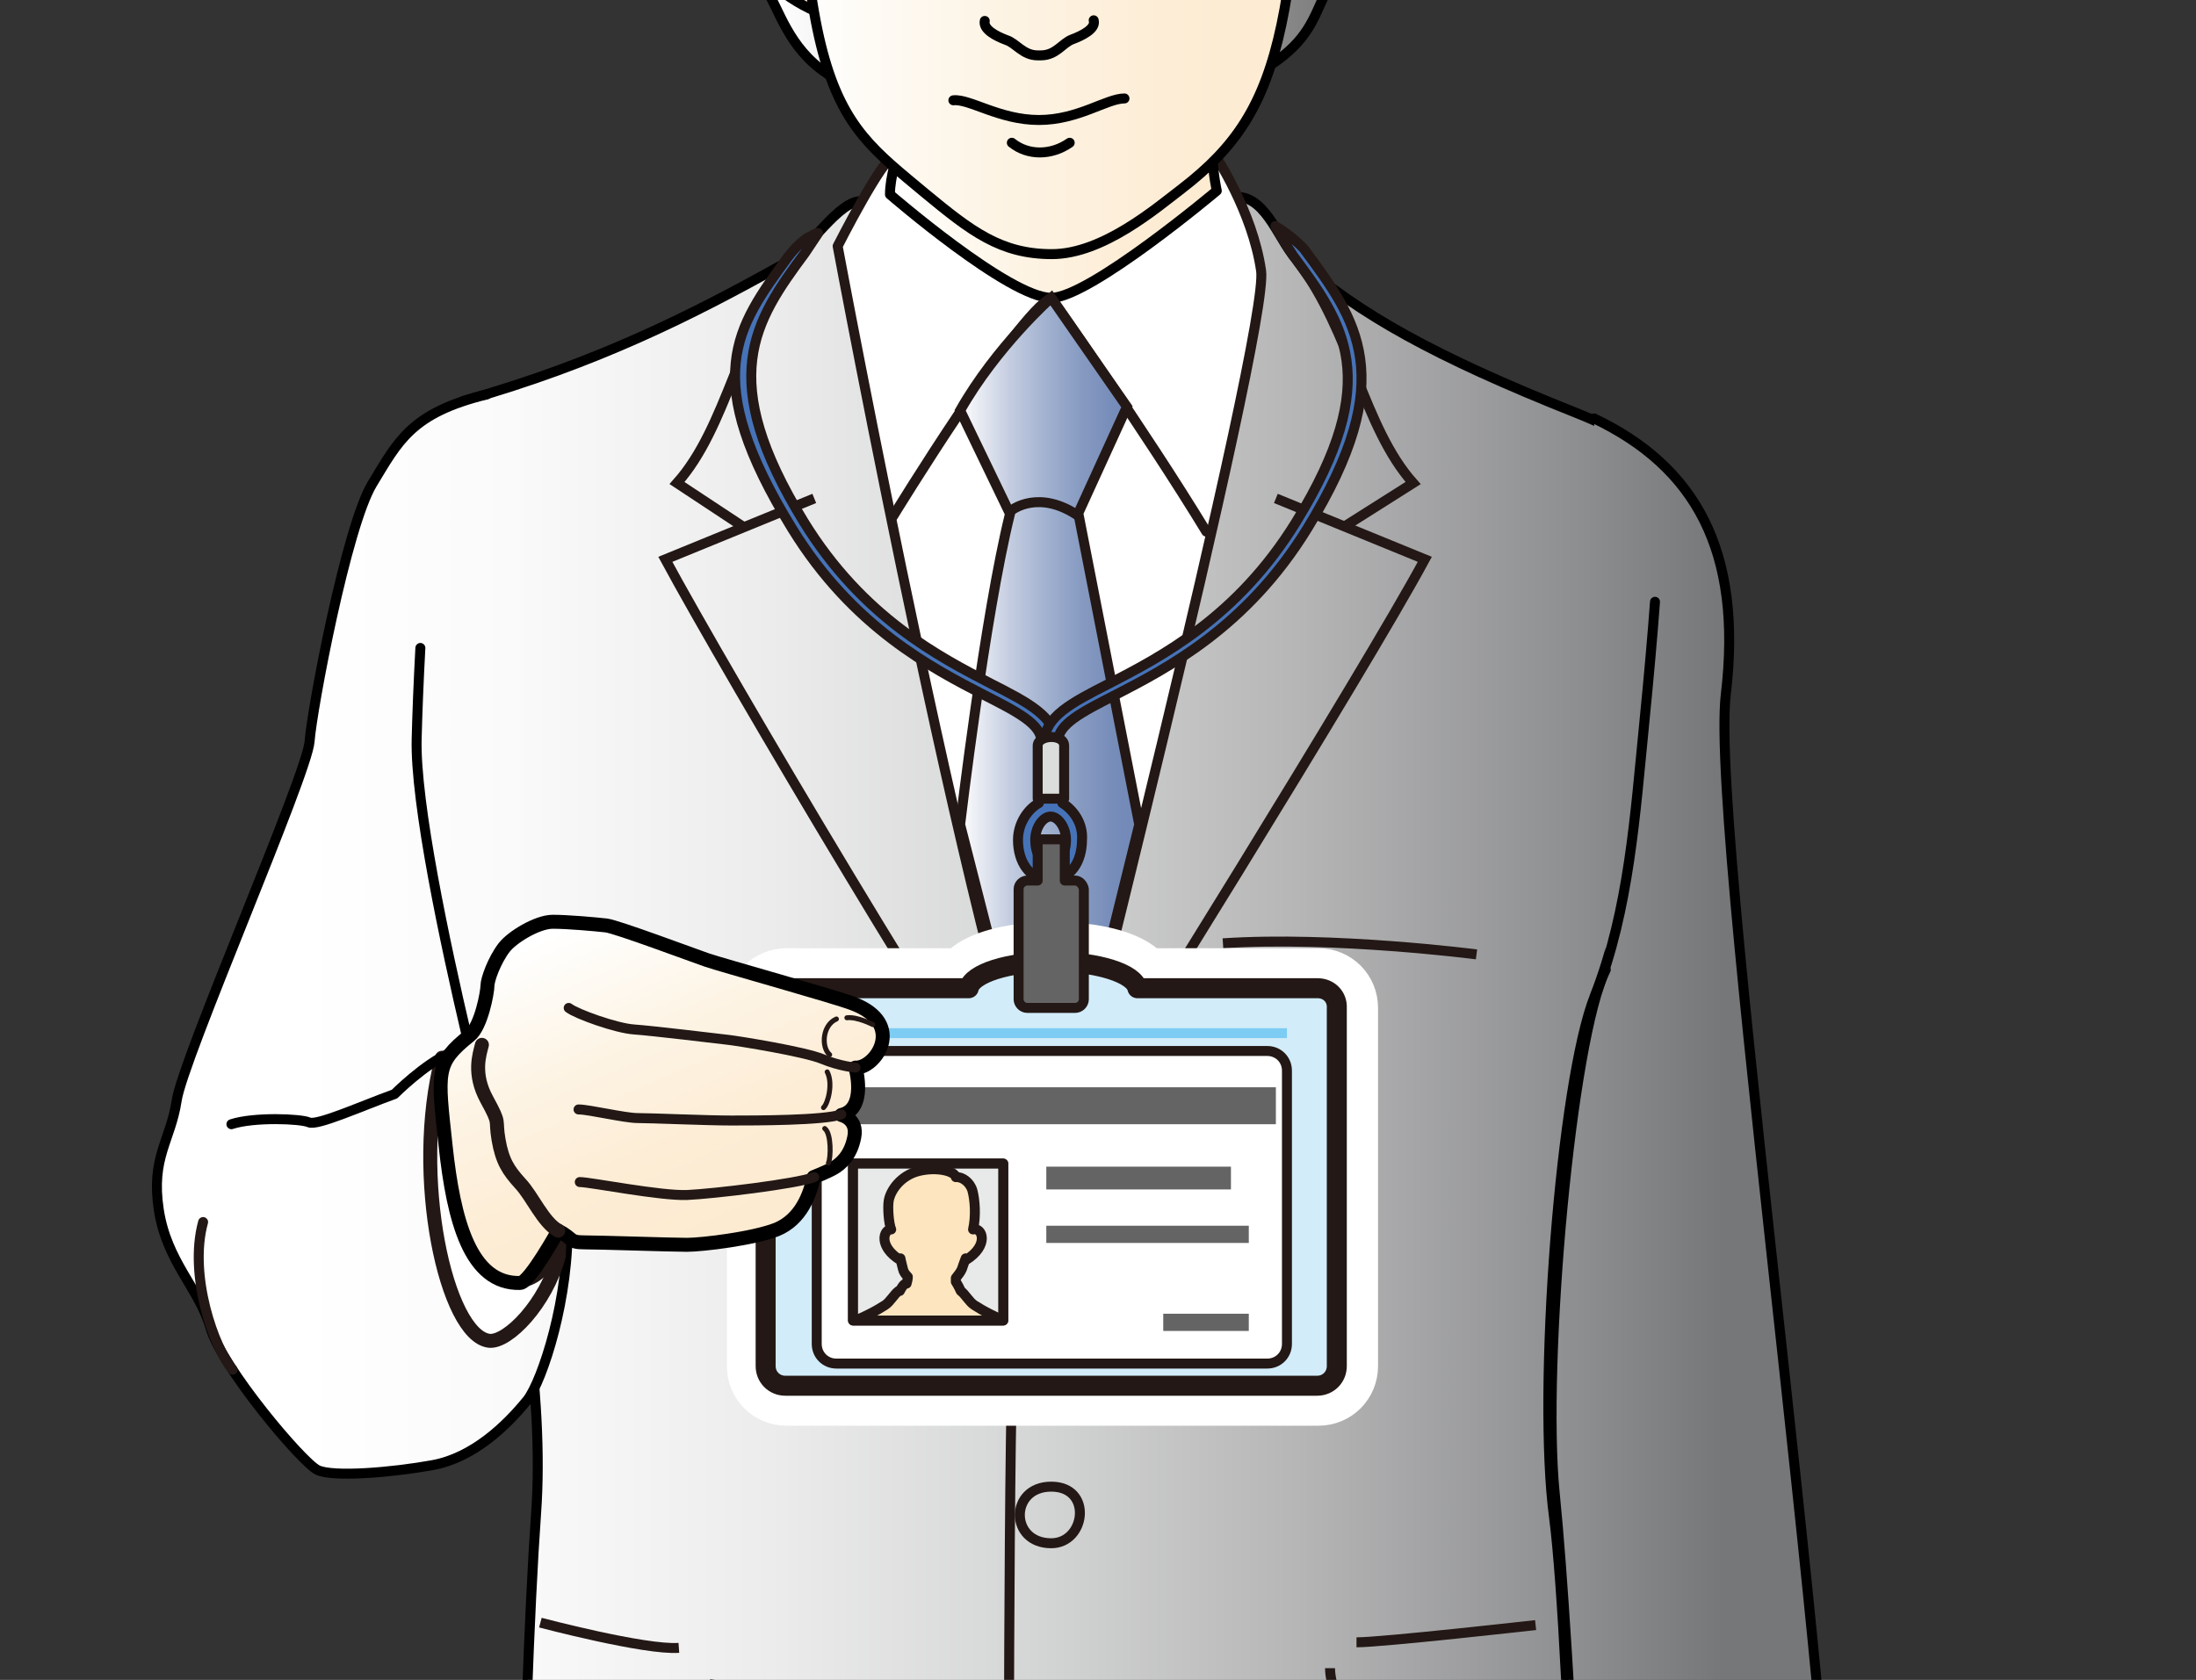 <?xml version="1.0" encoding="utf-8"?>
<!-- Generator: Adobe Illustrator 28.1.0, SVG Export Plug-In . SVG Version: 6.00 Build 0)  -->
<svg version="1.1" id="_レイヤー_2" xmlns="http://www.w3.org/2000/svg" xmlns:xlink="http://www.w3.org/1999/xlink" x="0px"
	 y="0px" viewBox="0 0 356.8 273" style="enable-background:new 0 0 356.8 273;" xml:space="preserve">
<rect x="0" y="0" width="356.8" height="273" fill="#333333" stroke="none"/>
<style type="text/css">
	.st0{clip-path:url(#SVGID_00000077290661845557205850000009377333219265182852_);}
	
		.st1{fill:url(#SVGID_00000078739782855043557990000012494166880787517101_);stroke:#000000;stroke-width:1.62;stroke-linecap:round;stroke-linejoin:round;}
	.st2{fill:#FFFFFF;stroke:#231815;stroke-width:1.62;stroke-linecap:round;stroke-linejoin:round;}
	
		.st3{fill:url(#SVGID_00000098200603567028312380000008787761364687337398_);stroke:#000000;stroke-width:1.62;stroke-linecap:round;stroke-linejoin:round;}
	.st4{fill:none;stroke:#231815;stroke-width:1.62;stroke-linecap:round;stroke-linejoin:round;}
	
		.st5{fill:url(#SVGID_00000119836996902378020300000004025283079052970629_);stroke:#231815;stroke-width:1.62;stroke-miterlimit:10;}
	.st6{fill:none;stroke:#231815;stroke-width:1.62;stroke-miterlimit:10;}
	
		.st7{fill:url(#SVGID_00000096021551762346750550000003432771471032869805_);stroke:#000000;stroke-width:1.62;stroke-linecap:round;stroke-linejoin:round;}
	
		.st8{fill:url(#SVGID_00000006688999854082508960000015065105690316880290_);stroke:#000000;stroke-width:1.62;stroke-linecap:round;stroke-linejoin:round;}
	
		.st9{fill:url(#SVGID_00000057862347898683391900000008617727357544971944_);stroke:#000000;stroke-width:1.62;stroke-linecap:round;stroke-linejoin:round;}
	
		.st10{fill:url(#SVGID_00000054246328450119453210000013034666033818405551_);stroke:#000000;stroke-width:1.62;stroke-linecap:round;stroke-linejoin:round;}
	
		.st11{fill:url(#SVGID_00000101810072379006300990000000160993914981810362_);stroke:#000000;stroke-width:1.62;stroke-linecap:round;stroke-linejoin:round;}
	.st12{fill:url(#SVGID_00000011747519786049057910000005226263586521986186_);}
	.st13{fill:#FFFFFF;}
	.st14{fill:none;stroke:#000000;stroke-width:1.62;stroke-linecap:round;stroke-linejoin:round;}
	.st15{fill:#4673B8;stroke:#231815;stroke-width:1.62;stroke-linecap:round;stroke-linejoin:round;}
	.st16{fill:none;stroke:#FFFFFF;stroke-width:13;stroke-miterlimit:10;}
	.st17{fill:#D2ECFA;stroke:#231815;stroke-width:3.25;stroke-linecap:round;stroke-linejoin:round;}
	.st18{fill:#7DCCF3;}
	.st19{fill:#656464;}
	.st20{fill:#E8E9E9;}
	.st21{clip-path:url(#SVGID_00000103959436129629427000000017245898376345231015_);}
	.st22{fill:#FCE5BF;stroke:#231815;stroke-width:1.62;stroke-linecap:round;stroke-linejoin:round;}
	.st23{fill:#656464;stroke:#231815;stroke-width:1.62;stroke-linecap:round;stroke-linejoin:round;}
	.st24{fill:#DBDCDC;stroke:#231815;stroke-width:1.62;stroke-linecap:round;stroke-linejoin:round;}
	
		.st25{fill:url(#SVGID_00000077286336450216557390000007153382269268496815_);stroke:#000000;stroke-width:1.62;stroke-linecap:round;stroke-linejoin:round;}
	.st26{fill:#FFFFFF;stroke:#231815;stroke-width:2.27;stroke-linecap:round;stroke-linejoin:round;}
	
		.st27{fill:url(#SVGID_00000034802827480318647650000006205563361492275126_);stroke:#000000;stroke-width:2.27;stroke-linecap:round;stroke-linejoin:round;}
	.st28{fill:none;stroke:#231815;stroke-width:0.81;stroke-linecap:round;stroke-linejoin:round;}
	.st29{fill:none;stroke:#231815;stroke-width:2.27;stroke-linecap:round;stroke-linejoin:round;}
</style>
<g id="_レイヤー_1-2">
	<g>
		<defs>
			<polygon id="SVGID_1_" points="356.8,0 8,0 0,273 348.8,273 			"/>
		</defs>
		<clipPath id="SVGID_00000070816047614835422900000011944730118411908505_">
			<use xlink:href="#SVGID_1_"  style="overflow:visible;"/>
		</clipPath>
		<g style="clip-path:url(#SVGID_00000070816047614835422900000011944730118411908505_);">
			
				<linearGradient id="SVGID_00000052074594620661580860000013876287732539686286_" gradientUnits="userSpaceOnUse" x1="279.88" y1="81.258" x2="48.89" y2="81.258" gradientTransform="matrix(1 0 0 -1 0 284.04)">
				<stop  offset="0" style="stop-color:#767779"/>
				<stop  offset="0.1" style="stop-color:#8D8E90"/>
				<stop  offset="0.3" style="stop-color:#B6B6B7"/>
				<stop  offset="0.49" style="stop-color:#D5D6D6"/>
				<stop  offset="0.67" style="stop-color:#ECECED"/>
				<stop  offset="0.85" style="stop-color:#FAFAFA"/>
				<stop  offset="1" style="stop-color:#FFFFFF"/>
			</linearGradient>
			
				<path style="fill:url(#SVGID_00000052074594620661580860000013876287732539686286_);stroke:#000000;stroke-width:1.62;stroke-linecap:round;stroke-linejoin:round;" d="
				M78.8,180.8c5.5,20.8,9.7,45.8,8.3,65.2c-2.2,30.6-4,113-1.2,114.4c22.3,11.2,31.8,10.1,59.5,13.2c8.6,1,13.3-22.7,15.9-34.4
				c2.6-11.9,2.6-25.1,2.6-25.1s1.9,58.2,18.5,59.5c9.8,0.8,67.3-6.4,71.4-11.9c4.2-5.5,1.4-94.3-1.3-115.1
				c-2.8-20.8,1.1-70.8,6.6-84.7c5.5-13.9,6.5-29.8,7.9-43.7c4.3-42.8,3-45.5-10.9-51.1c-23.4-9.3-35.2-16.1-45.2-24.7
				C208,39.7,205.9,32,201,32c0,0-56.6,1.1-60.9,0.7c-3.8-0.3-8.4,7.7-12.6,10.1c-15,8.4-30.5,16.2-52,22.3c-6.8,2-7.4,39-7.9,54.8
				C67.2,135.8,78.8,180.8,78.8,180.8L78.8,180.8z"/>
			<path class="st2" d="M145.3,25.4c-1.7-0.2-9.2,14.6-9.2,14.6s23.1,124.1,35.5,150.4c0,0,34.7-136.7,33.3-146.4
				c-1.4-9.7-7.5-18.8-7.5-18.8L145.3,25.4L145.3,25.4z"/>
			
				<linearGradient id="SVGID_00000069355744862745808480000003094237148233292966_" gradientUnits="userSpaceOnUse" x1="144.64" y1="254.755" x2="198.01" y2="254.755" gradientTransform="matrix(1 0 0 -1 0 284.04)">
				<stop  offset="0" style="stop-color:#FFFFFF"/>
				<stop  offset="0.38" style="stop-color:#FDF4E5"/>
				<stop  offset="0.72" style="stop-color:#FDEDD6"/>
				<stop  offset="1" style="stop-color:#FDEBD1"/>
			</linearGradient>
			
				<path style="fill:url(#SVGID_00000069355744862745808480000003094237148233292966_);stroke:#000000;stroke-width:1.62;stroke-linecap:round;stroke-linejoin:round;" d="
				M145.3,11.6c4.1,6.9-0.7,14.1-0.7,20c0,0,19.4,16.8,26.2,16.8c6.2,0,26.9-17.4,26.9-17.4s-2.1-8.8,0.3-20.8L145.3,11.6
				L145.3,11.6z"/>
			<path class="st4" d="M145.1,83.9c0,0,20.1-32.8,25.7-35.5c0,0,15.1,21.4,25.2,38"/>
			
				<linearGradient id="SVGID_00000037684156120189461980000010458963263093426620_" gradientUnits="userSpaceOnUse" x1="155.99" y1="163.83" x2="185.12" y2="163.83" gradientTransform="matrix(1 0 0 -1 0 284.04)">
				<stop  offset="0" style="stop-color:#FFFFFF"/>
				<stop  offset="5.000000e-02" style="stop-color:#F4F5F9"/>
				<stop  offset="0.27" style="stop-color:#C5CEE1"/>
				<stop  offset="0.49" style="stop-color:#A0B0CF"/>
				<stop  offset="0.68" style="stop-color:#869AC1"/>
				<stop  offset="0.86" style="stop-color:#768CB9"/>
				<stop  offset="1" style="stop-color:#7188B7"/>
			</linearGradient>
			
				<path style="fill:url(#SVGID_00000037684156120189461980000010458963263093426620_);stroke:#231815;stroke-width:1.62;stroke-miterlimit:10;" d="
				M170.8,48.4c0,0-8.9,7.9-14.8,18.3l8.1,16.8C160,100.1,156,134,156,134l14.8,58l14.3-58l-9.9-50.6l7.9-17.3L170.8,48.4
				L170.8,48.4z"/>
			<path class="st6" d="M168.9,190.5c-11.1-13.9-51.1-81.6-60.8-99.6l24.2-9.9"/>
			<path class="st6" d="M120.9,85.7l-10.9-7.2c8.1-9.1,10-24.5,18.8-36.2"/>
			<path class="st6" d="M218.7,85.4l10.9-6.9c-8.1-9.1-10-24.5-18.8-36.1"/>
			<path class="st6" d="M198.7,153.3c18-1.2,41.2,1.8,41.2,1.8"/>
			<path class="st6" d="M173.3,209.8c-6.7,0-6.7-9.2,0-9.2S178.9,209.8,173.3,209.8z"/>
			<path class="st6" d="M170.8,250.8c-6.8,0-6.8-9.2,0-9.2S176.4,250.8,170.8,250.8z"/>
			<path class="st6" d="M171.6,291.9c-6.8,0-6.8-9.2,0-9.2S177.2,291.9,171.6,291.9z"/>
			<path class="st6" d="M116.2,273c-0.9,7-4.6,14.2-11.6,14.7c-6.9,0.5-19.6-2.9-19.6-2.9"/>
			<path class="st6" d="M216.1,271.1c0,5.5,6.9,18,15.3,16.6l24.9-4.2"/>
			<path class="st6" d="M220.4,266.9c4.2,0,29.1-2.8,29.1-2.8"/>
			<path class="st6" d="M110.3,267.8c-5.5,0.4-22.5-4.1-22.5-4.1"/>
			
				<linearGradient id="SVGID_00000150082845242651267340000010840946419762975665_" gradientUnits="userSpaceOnUse" x1="279.88" y1="81.199" x2="48.89" y2="81.199" gradientTransform="matrix(1 0 0 -1 0 284.04)">
				<stop  offset="0" style="stop-color:#767779"/>
				<stop  offset="0.1" style="stop-color:#8D8E90"/>
				<stop  offset="0.3" style="stop-color:#B6B6B7"/>
				<stop  offset="0.49" style="stop-color:#D5D6D6"/>
				<stop  offset="0.67" style="stop-color:#ECECED"/>
				<stop  offset="0.85" style="stop-color:#FAFAFA"/>
				<stop  offset="1" style="stop-color:#FFFFFF"/>
			</linearGradient>
			
				<path style="fill:url(#SVGID_00000150082845242651267340000010840946419762975665_);stroke:#000000;stroke-width:1.62;stroke-linecap:round;stroke-linejoin:round;" d="
				M259,68c16.3,7.8,24.2,21.3,21.4,44.9c-2.8,23.6,22.2,195.3,17.5,219.1c-0.8,4.3-31.6,8.8-40,3.2c0,0-2.6-66.1-5.3-92.6
				c-2.1-21.1,2.7-74,8.3-85"/>
			<path class="st6" d="M207.3,81l24.2,9.9c-9.7,18-51.2,84.7-60.8,99.6c-2.9,4.5-4.9,18.3-5.9,25.7c-1,7.4-0.9,97.8-0.9,97.8"/>
			<path class="st6" d="M164.4,82.9c0,0,4.4-3.5,10.9,1"/>
			
				<linearGradient id="SVGID_00000033328726930571452440000013001200921527368623_" gradientUnits="userSpaceOnUse" x1="126.09" y1="322.125" x2="214.08" y2="322.125" gradientTransform="matrix(1 0 0 -1 0 284.04)">
				<stop  offset="0" style="stop-color:#FFFFFF"/>
				<stop  offset="1" style="stop-color:#808080"/>
			</linearGradient>
			
				<path style="fill:url(#SVGID_00000033328726930571452440000013001200921527368623_);stroke:#000000;stroke-width:1.62;stroke-linecap:round;stroke-linejoin:round;" d="
				M147.2,14.9c-8.9,0.6-12.9-3-12.9-3c-6.2-4.1-7.8-10.6-9.6-13.2c-3.6-5.3-6.1-21.9-6.1-21.9c-2.8-7.8-4.1-56.9,24-63.6
				c7.3-1.7,16.6-7.9,27.6,1.3c16.5-12,28.1-1.6,30.5-0.1c33,20.9,23.5,62.7,21.5,70.1s-5,10.6-6.9,14.5s-2.7,7.5-8.9,11.6
				c0,0-1.6,4.6-10.6,4L147.2,14.9L147.2,14.9z"/>
			
				<linearGradient id="SVGID_00000120527539831807449980000004855524168053009596_" gradientUnits="userSpaceOnUse" x1="205.22" y1="299.945" x2="224.206" y2="299.945" gradientTransform="matrix(1 0 0 -1 0 284.04)">
				<stop  offset="0" style="stop-color:#FFFFFF"/>
				<stop  offset="0.38" style="stop-color:#FDF4E5"/>
				<stop  offset="0.72" style="stop-color:#FDEDD6"/>
				<stop  offset="1" style="stop-color:#FDEBD1"/>
			</linearGradient>
			
				<path style="fill:url(#SVGID_00000120527539831807449980000004855524168053009596_);stroke:#000000;stroke-width:1.62;stroke-linecap:round;stroke-linejoin:round;" d="
				M214.4-31.8c10.4-4.2,18.9,12-9.1,32.5L214.4-31.8z"/>
			
				<linearGradient id="SVGID_00000097466049629697626590000012868121389895694994_" gradientUnits="userSpaceOnUse" x1="115.35" y1="299.327" x2="134.71" y2="299.327" gradientTransform="matrix(1 0 0 -1 0 284.04)">
				<stop  offset="0" style="stop-color:#FFFFFF"/>
				<stop  offset="0.38" style="stop-color:#FDF4E5"/>
				<stop  offset="0.72" style="stop-color:#FDEDD6"/>
				<stop  offset="1" style="stop-color:#FDEBD1"/>
			</linearGradient>
			
				<path style="fill:url(#SVGID_00000097466049629697626590000012868121389895694994_);stroke:#000000;stroke-width:1.62;stroke-linecap:round;stroke-linejoin:round;" d="
				M126.6-31c-16.1-11.5-16.2,25.3,8.1,33.7C134.7,2.7,126.6-31,126.6-31z"/>
			
				<linearGradient id="SVGID_00000148644013457861072000000008709988181377623985_" gradientUnits="userSpaceOnUse" x1="128.99" y1="301.647" x2="212.904" y2="301.647" gradientTransform="matrix(1 0 0 -1 0 284.04)">
				<stop  offset="0" style="stop-color:#FFFFFF"/>
				<stop  offset="0.38" style="stop-color:#FDF4E5"/>
				<stop  offset="0.72" style="stop-color:#FDEDD6"/>
				<stop  offset="1" style="stop-color:#FDEBD1"/>
			</linearGradient>
			
				<path style="fill:url(#SVGID_00000148644013457861072000000008709988181377623985_);stroke:#000000;stroke-width:1.62;stroke-linecap:round;stroke-linejoin:round;" d="
				M212.9-61.4c-2,65.1-3.6,78.7-20.8,92c-4.2,3.2-12.9,10.7-21.2,10.7s-13.1-3.7-20.6-9.9C134.4,18.1,129,16.4,129-66.9
				C129-79.6,213.5-81.5,212.9-61.4L212.9-61.4z"/>
			
				<linearGradient id="SVGID_00000083803284084801751270000008779270050874576536_" gradientUnits="userSpaceOnUse" x1="126.14" y1="329.877" x2="215.63" y2="329.877" gradientTransform="matrix(1 0 0 -1 0 284.04)">
				<stop  offset="0" style="stop-color:#FFFFFF"/>
				<stop  offset="1" style="stop-color:#808080"/>
			</linearGradient>
			<path style="fill:url(#SVGID_00000083803284084801751270000008779270050874576536_);" d="M215-61.4c1.6,4.9-4.8,54.8-4.1,48.4
				c0.7-6.4,3.4-14.2-0.7-19.9c-8.7-12-27.5-15.1-27.5-15.1c2.8,4.6,19.3,16,19.3,16c-17.9-4.2-34.7-21.8-34.7-21.8
				c0.7,7.5,10.8,17,10.8,17c-13.1-2.8-25.8-12.5-23.1-21.2c0,0-18.1,3.3-25.3,16c-2.8,4.9,0.6,24.7,0.6,24.7s-2.4-13.2-5.7-15.2
				c0,0-5.3-26.2,1.7-35.9C135.8-81.9,206.7-86.2,215-61.4L215-61.4z"/>
			<path class="st13" d="M165.4-83.6c-3.1-4.8-11.7-3.2-14.8-1.6c0,0,5.4-0.5,6.9,0.3c0.5,0.3-5.3,0.5-9.8,4.3c0,0,9.2-3.8,11.1-3
				c0,0-2.7,0.5-6.6,3.8c4.5-1.4,9.5-2.7,11.4-1.6c0,0-1.6-1.6-3.2-1.9c0,0,2.6-0.8,5,0.8c0,0-2.4-1.9-4-2.7L165.4-83.6L165.4-83.6z
				"/>
			<path class="st13" d="M175.3-84.1c3.4-2.4,11.1-4.6,18.8,3.8c0,0-5.8-3.5-7.4-3.5c0,0,4.8,4.3,3.7,5.1c-1,0.8-4.5-0.8-5.5-1.1
				c-1.1-0.3,3.4,3,4,3.5c0.5,0.5-6.9-3.8-9.6-4.1c-2.6-0.3,4.2-1.9,7.2-0.8c2.9,1.1-2.4-2.4-6.3-2.2c0,0,4.8,0.3,3.9-1.1
				C181.2-85.7,175.3-84.1,175.3-84.1L175.3-84.1z"/>
			<path class="st14" d="M210.1-32.9c-8.7-12-27.5-15.1-27.5-15.1c2.8,4.6,19.3,16,19.3,16c-17.9-4.2-34.7-21.8-34.7-21.8
				c0.7,7.5,10.8,17,10.8,17c-13.1-2.8-25.8-12.5-23.1-21.2c0,0-21.2,4.4-25.3,16c-0.6,1.6-0.1,4.9-0.1,4.9s-0.2,2,0.2,3.6"/>
			<path class="st14" d="M177.7,3.3c0.4,1.4-1.9,2.5-3.5,3.1S171.6,9,169.1,9h-0.5c-2.4,0-3.5-2-5.1-2.5c-1.6-0.6-3.8-1.7-3.5-3.1"
				/>
			<path class="st14" d="M154.9,16.3c2.6-0.3,7.5,3.2,13.9,3.2s11-3.5,13.9-3.5"/>
			<path class="st14" d="M164.4,23.2c2.6,2.1,6.4,2.1,9.4,0"/>
			<path class="st14" d="M172.3-19.5c-1,5-0.3,14.9,0,16.5"/>
			<path class="st14" d="M259.2,161.8c5.5-13.9,6.5-29.8,7.9-43.7c0.8-8.1,1.4-14.8,1.8-20.3"/>
			<path class="st15" d="M170.3,121.6c-0.6,0-1.1-0.5-1.1-1.1c0-2.8-3.9-4.8-9.2-7.5c-8.5-4.4-21.4-11-31.3-27.1
				c-15.1-24.6-9.1-32.6-0.7-44.1c1.5-2,3-3.1,3.5-3.3c1.1-0.6,1.7-0.9,1.3-0.4l-2,3c-8.3,11.2-14.5,20.4-0.2,43.7
				c9.6,15.6,22.1,22,30.4,26.3c6.1,3.1,10.5,5.4,10.5,9.5C171.4,121.1,170.9,121.6,170.3,121.6L170.3,121.6z"/>
			<path class="st15" d="M170.8,121.6c0.6,0,1.1-0.5,1.1-1.1c0-2.8,3.9-4.8,9.2-7.5c8.5-4.4,21.4-11,31.3-27.1
				c15.1-24.6,8-33.9-0.5-45.4c-0.4-0.5-2.4-2.4-4.6-3.7c-0.6-0.7,2.2,3.9,2.6,4.4l0.1,0.2c8.3,11.2,14.9,20.1,0.6,43.4
				c-9.6,15.6-22.1,22-30.4,26.3c-6.1,3.1-10.5,5.4-10.5,9.5C169.7,121.1,170.2,121.6,170.8,121.6L170.8,121.6z"/>
			<path class="st16" d="M165.6,156.7c-4.5,0.7-7.6,2.1-8,3.9h-29.8c-1.8,0-3.2,1.4-3.2,3.2v58.2c0,1.8,1.4,3.2,3.2,3.2h86.4
				c1.8,0,3.2-1.4,3.2-3.2v-58.2c0-1.8-1.4-3.2-3.2-3.2h-29.3c-0.4-1.8-3.9-3.4-8.9-4L165.6,156.7L165.6,156.7z"/>
			<path class="st17" d="M214.1,160.6h-29.3c-0.5-2.4-6.4-4.3-13.7-4.3s-13.2,1.9-13.7,4.3h-29.8c-1.8,0-3.2,1.4-3.2,3.2v58.2
				c0,1.8,1.4,3.2,3.2,3.2h86.4c1.8,0,3.2-1.4,3.2-3.2v-58.2C217.3,162,215.9,160.6,214.1,160.6L214.1,160.6z"/>
			<path class="st2" d="M135.9,170.8h70c1.8,0,3.2,1.4,3.2,3.2v44.4c0,1.8-1.4,3.2-3.2,3.2h-70c-1.8,0-3.2-1.4-3.2-3.2V174
				C132.7,172.3,134.2,170.8,135.9,170.8z"/>
			<rect x="132.7" y="167.1" class="st18" width="76.4" height="1.6"/>
			<rect x="134.6" y="176.7" class="st19" width="72.7" height="6"/>
			<rect x="170" y="189.6" class="st19" width="30" height="3.7"/>
			<rect x="138.6" y="189.1" class="st2" width="24.4" height="25.5"/>
			<rect x="170" y="199.2" class="st19" width="32.9" height="2.8"/>
			<rect x="189" y="213.5" class="st19" width="13.9" height="2.8"/>
			<rect x="138.6" y="189.1" class="st20" width="24.4" height="25.5"/>
			<g>
				<defs>
					<rect id="SVGID_00000175303805448610366050000012017651289417738141_" x="138.6" y="189.1" width="24.4" height="25.5"/>
				</defs>
				<clipPath id="SVGID_00000148636990208793030140000010855392065965368510_">
					<use xlink:href="#SVGID_00000175303805448610366050000012017651289417738141_"  style="overflow:visible;"/>
				</clipPath>
				<g style="clip-path:url(#SVGID_00000148636990208793030140000010855392065965368510_);">
					<path class="st22" d="M168.6,222.5c0.4-3.8-1.4-5.6-3.4-7.1v0.1c-0.2-0.1-0.4-0.2-0.6-0.3c-3.1-1.2-4.9-2.2-6.3-3.1
						c-0.8-0.5-1.5-1.8-2.2-2.3c-0.4-0.9-0.8-1.5-0.8-1.5h0c0-0.2,0-0.4,0-0.6c0.4-0.5,0.8-1,1-1.5c0.1-0.3,0.3-0.9,0.6-1.7l0,0.3
						c3.9-2.4,2.7-5.4,1.2-5c0.5-2.2,0.3-4.8-0.1-6.3c-0.4-1.4-1.7-2.3-2.7-2.2c-0.2-1-3.1-1.7-6-1c-2.9,0.7-4.6,3.1-4.9,4.8
						c-0.2,1.1,0,3.8,0.4,4.7c-1.3,0-2.1,2.8,1.5,5l0-0.3c0.1,0.6,0.3,1.2,0.4,1.7c0.1,0.5,0.4,0.9,0.8,1.3c0,0.4-0.1,0.7-0.2,1.1
						h-0.1c-0.3,0-0.7,0.6-1,1.2h-0.2c-0.7,0.5-1.4,1.8-2.2,2.3c-1.4,0.9-3.2,1.9-6.3,3.1c-0.1,0-0.2,0.1-0.3,0.1v0c0,0,0,0-0.1,0
						c-0.5,0.3-0.9,0.6-1.2,1c-1.4,1.4-2.4,3.1-2.1,6.1c0.4,3.8-3.5,31-2.8,34.8c0.1,0.7,5,1.4,6.4,0.5c0,0,0.4-7.5,0.8-13.5
						l0.5-6.4c0-0.1,0-0.2,0-0.3c0,0,0,0,0-0.1c0.1,1.6,0.2,3.1,0,4.4c-0.4,3.3-1.4,18.4-0.8,19.4c0.3,0.5,11.2,1.3,11.2,1.3v0.6
						c9.1,0.6,15.3-1.2,15.3-1.2c0.7-0.9-0.4-16.8-0.8-20.1c-0.2-1.7-0.1-3.8,0.1-5.9v0.1c0,0.5,0.1,1,0.1,1.4c0,0.1,0,0.2,0,0.3
						l0.5,6.4c0.4,6.1,0.8,13.5,0.8,13.5c1.3,0.9,6.2,0.2,6.4-0.5C172.1,253.6,168.2,226.3,168.6,222.5L168.6,222.5z"/>
				</g>
			</g>
			<rect x="138.6" y="189.1" class="st4" width="24.4" height="25.5"/>
			<path class="st15" d="M173.2,136.5c0,2.1-0.9,3.8-2.5,3.8s-2.5-1.7-2.5-3.8s1.3-3.8,2.5-3.8S173.2,134.4,173.2,136.5z
				 M172.6,130.5v-2.2h-3.8v2.2c-1.8,1-3.4,3.3-3.4,6c0,3.6,1.9,6.5,5.2,6.5s5.2-2.9,5.2-6.5C176,133.8,174.4,131.6,172.6,130.5
				L172.6,130.5z"/>
			<path class="st23" d="M174.7,143.1h-1.7v-6.1c0-0.3-0.2-0.6-0.6-0.6h-3.2c-0.3,0-0.6,0.2-0.6,0.6v6.1h-1.7
				c-0.7,0-1.4,0.6-1.4,1.4v17.9c0,0.7,0.6,1.4,1.4,1.4h7.8c0.7,0,1.4-0.6,1.4-1.4v-17.9C176,143.8,175.4,143.1,174.7,143.1
				L174.7,143.1z"/>
			<path class="st24" d="M172.9,121.2v8.6h-4.3v-8.6C168.6,119.4,172.9,119.2,172.9,121.2z"/>
			<path class="st4" d="M70.1,179c-0.4,15.9,3.5,26,7.2,34.9c3.8,9,7.9,8.1,9.8,6.4c4-3.8,6.1-36.9,1.2-44.1
				C83.4,168.9,70.4,168.4,70.1,179L70.1,179z"/>
			
				<linearGradient id="SVGID_00000100371510454147356960000016431339550251217342_" gradientUnits="userSpaceOnUse" x1="279.88" y1="132.286" x2="48.89" y2="132.286" gradientTransform="matrix(1 0 0 -1 0 284.04)">
				<stop  offset="0" style="stop-color:#767779"/>
				<stop  offset="0.1" style="stop-color:#8D8E90"/>
				<stop  offset="0.3" style="stop-color:#B6B6B7"/>
				<stop  offset="0.49" style="stop-color:#D5D6D6"/>
				<stop  offset="0.67" style="stop-color:#ECECED"/>
				<stop  offset="0.85" style="stop-color:#FAFAFA"/>
				<stop  offset="1" style="stop-color:#FFFFFF"/>
			</linearGradient>
			
				<path style="fill:url(#SVGID_00000100371510454147356960000016431339550251217342_);stroke:#000000;stroke-width:1.62;stroke-linecap:round;stroke-linejoin:round;" d="
				M79.1,64.1c-12.3,3-14.4,7.6-18.6,14.5c-4.2,6.9-9.8,36.5-10.2,41.9s-20.7,51.8-21.6,58.4c-1,6.5-4.2,9.2-2.9,17.7
				c1.3,8.5,6.5,12.7,8.4,19.2c1.9,6.5,14.9,21.9,17.4,23.1s12.1,0.4,18.7-0.8s12-6.4,15.4-10.6c2.4-3.1,6.9-16.6,6.5-29.4
				c-0.4-12.9-5.9-26.5-11.1-27.6"/>
			<path class="st26" d="M71.8,171.9c-5,19.2,0.7,45.2,7.7,46c3,0.3,9.2-6,11.3-13.8l0.2-6.1L71.8,171.9L71.8,171.9z"/>
			<path class="st2" d="M75,170.1c-2.7,1.6-2.8,1.2-3,2.8c-0.9,7.6,1.1,36.3,12.2,35.6c8.9-0.5,9.2-19.6,8.7-26.3
				S80.8,166.6,75,170.1z"/>
			
				<linearGradient id="SVGID_00000049939497527284960110000009377330394149770423_" gradientUnits="userSpaceOnUse" x1="94.405" y1="134.402" x2="116.115" y2="84.552" gradientTransform="matrix(1 0 0 -1 0 284.04)">
				<stop  offset="0" style="stop-color:#FFFFFF"/>
				<stop  offset="0.38" style="stop-color:#FDF4E5"/>
				<stop  offset="0.72" style="stop-color:#FDEDD6"/>
				<stop  offset="1" style="stop-color:#FDEBD1"/>
			</linearGradient>
			
				<path style="fill:url(#SVGID_00000049939497527284960110000009377330394149770423_);stroke:#000000;stroke-width:2.27;stroke-linecap:round;stroke-linejoin:round;" d="
				M81.9,154c1.3-1.7,5.4-4.2,7.9-4.2s6.9,0.4,8.7,0.6c1.7,0.2,14,4.8,16.3,5.6c2.3,0.8,21,6,23.8,7.1c8.7,3.3,3.6,10.6,0.4,10.4
				c0,0,1.9,6.7-2.3,7.7c0,0,2.7,0.6,2.1,3.6c-0.6,3.1-2.3,4.4-3.3,5s-3.3,1.5-3.3,1.5c-0.6,2.9-2.1,6.9-6,8.5
				c-3.8,1.5-12.1,2.5-14.6,2.5s-14.2-0.4-16.7-0.4s-1.7-0.6-4.2-1.9c0,0-4.7,8.5-6.2,8.5c-8.1,0.2-10.8-10.2-12.1-22.3
				s-1.7-13.4,3.9-17.9c1.9-1.5,2.9-7.1,2.9-8.1C79.2,159.2,80.3,156.1,81.9,154L81.9,154z"/>
			<path class="st4" d="M92.4,163.8c1.3,1,7.7,3.3,10.6,3.5s13.7,1.5,15.4,1.7s12.3,1.9,15.2,3.1s5.4,1.4,5.4,1.4"/>
			<path class="st28" d="M135.9,165.6c-2.3,1-2.5,4.6-1.1,5.8"/>
			<path class="st28" d="M137.6,165.4c1.7-0.2,4.2,1.1,4.2,1.1"/>
			<path class="st28" d="M134.4,174.2c1,1.9,0.1,5.2-0.6,5.8"/>
			<path class="st28" d="M134,183.4c1.1,0.8,1,4.8,0.6,5.6"/>
			<path class="st4" d="M132.3,191.3c-2.9,1.1-16.3,2.7-20.6,2.9s-15.8-2.1-17.5-2.1"/>
			<path class="st4" d="M136.7,181.1c-2.7,1-14,1-17.9,1s-13.1-0.4-15.2-0.4s-7.9-1.4-9.6-1.4"/>
			<path class="st29" d="M90.7,200c-2.5-1.4-4.2-5.6-6.2-7.7c-1.9-2.1-2.9-3.6-3.5-7.1c-0.6-3.5,0.4-2.3-1.9-6.5
				c-2.3-4.2-1.2-7.3-0.8-8.9"/>
			<path class="st4" d="M33,198.6c-2.4,8.7,1.8,20.5,4.8,24"/>
			<path class="st14" d="M73,171.2c-4,1.7-8.9,6.6-8.9,6.6c-5.5,2-12.6,5.2-13.9,4.6s-9-0.9-12.6,0.3"/>
			<path class="st14" d="M68.3,105.3c-0.3,5.6-0.5,10.7-0.6,14.7c-0.3,10.4,4.7,33.7,8.1,48.2"/>
		</g>
	</g>
</g>
</svg>

